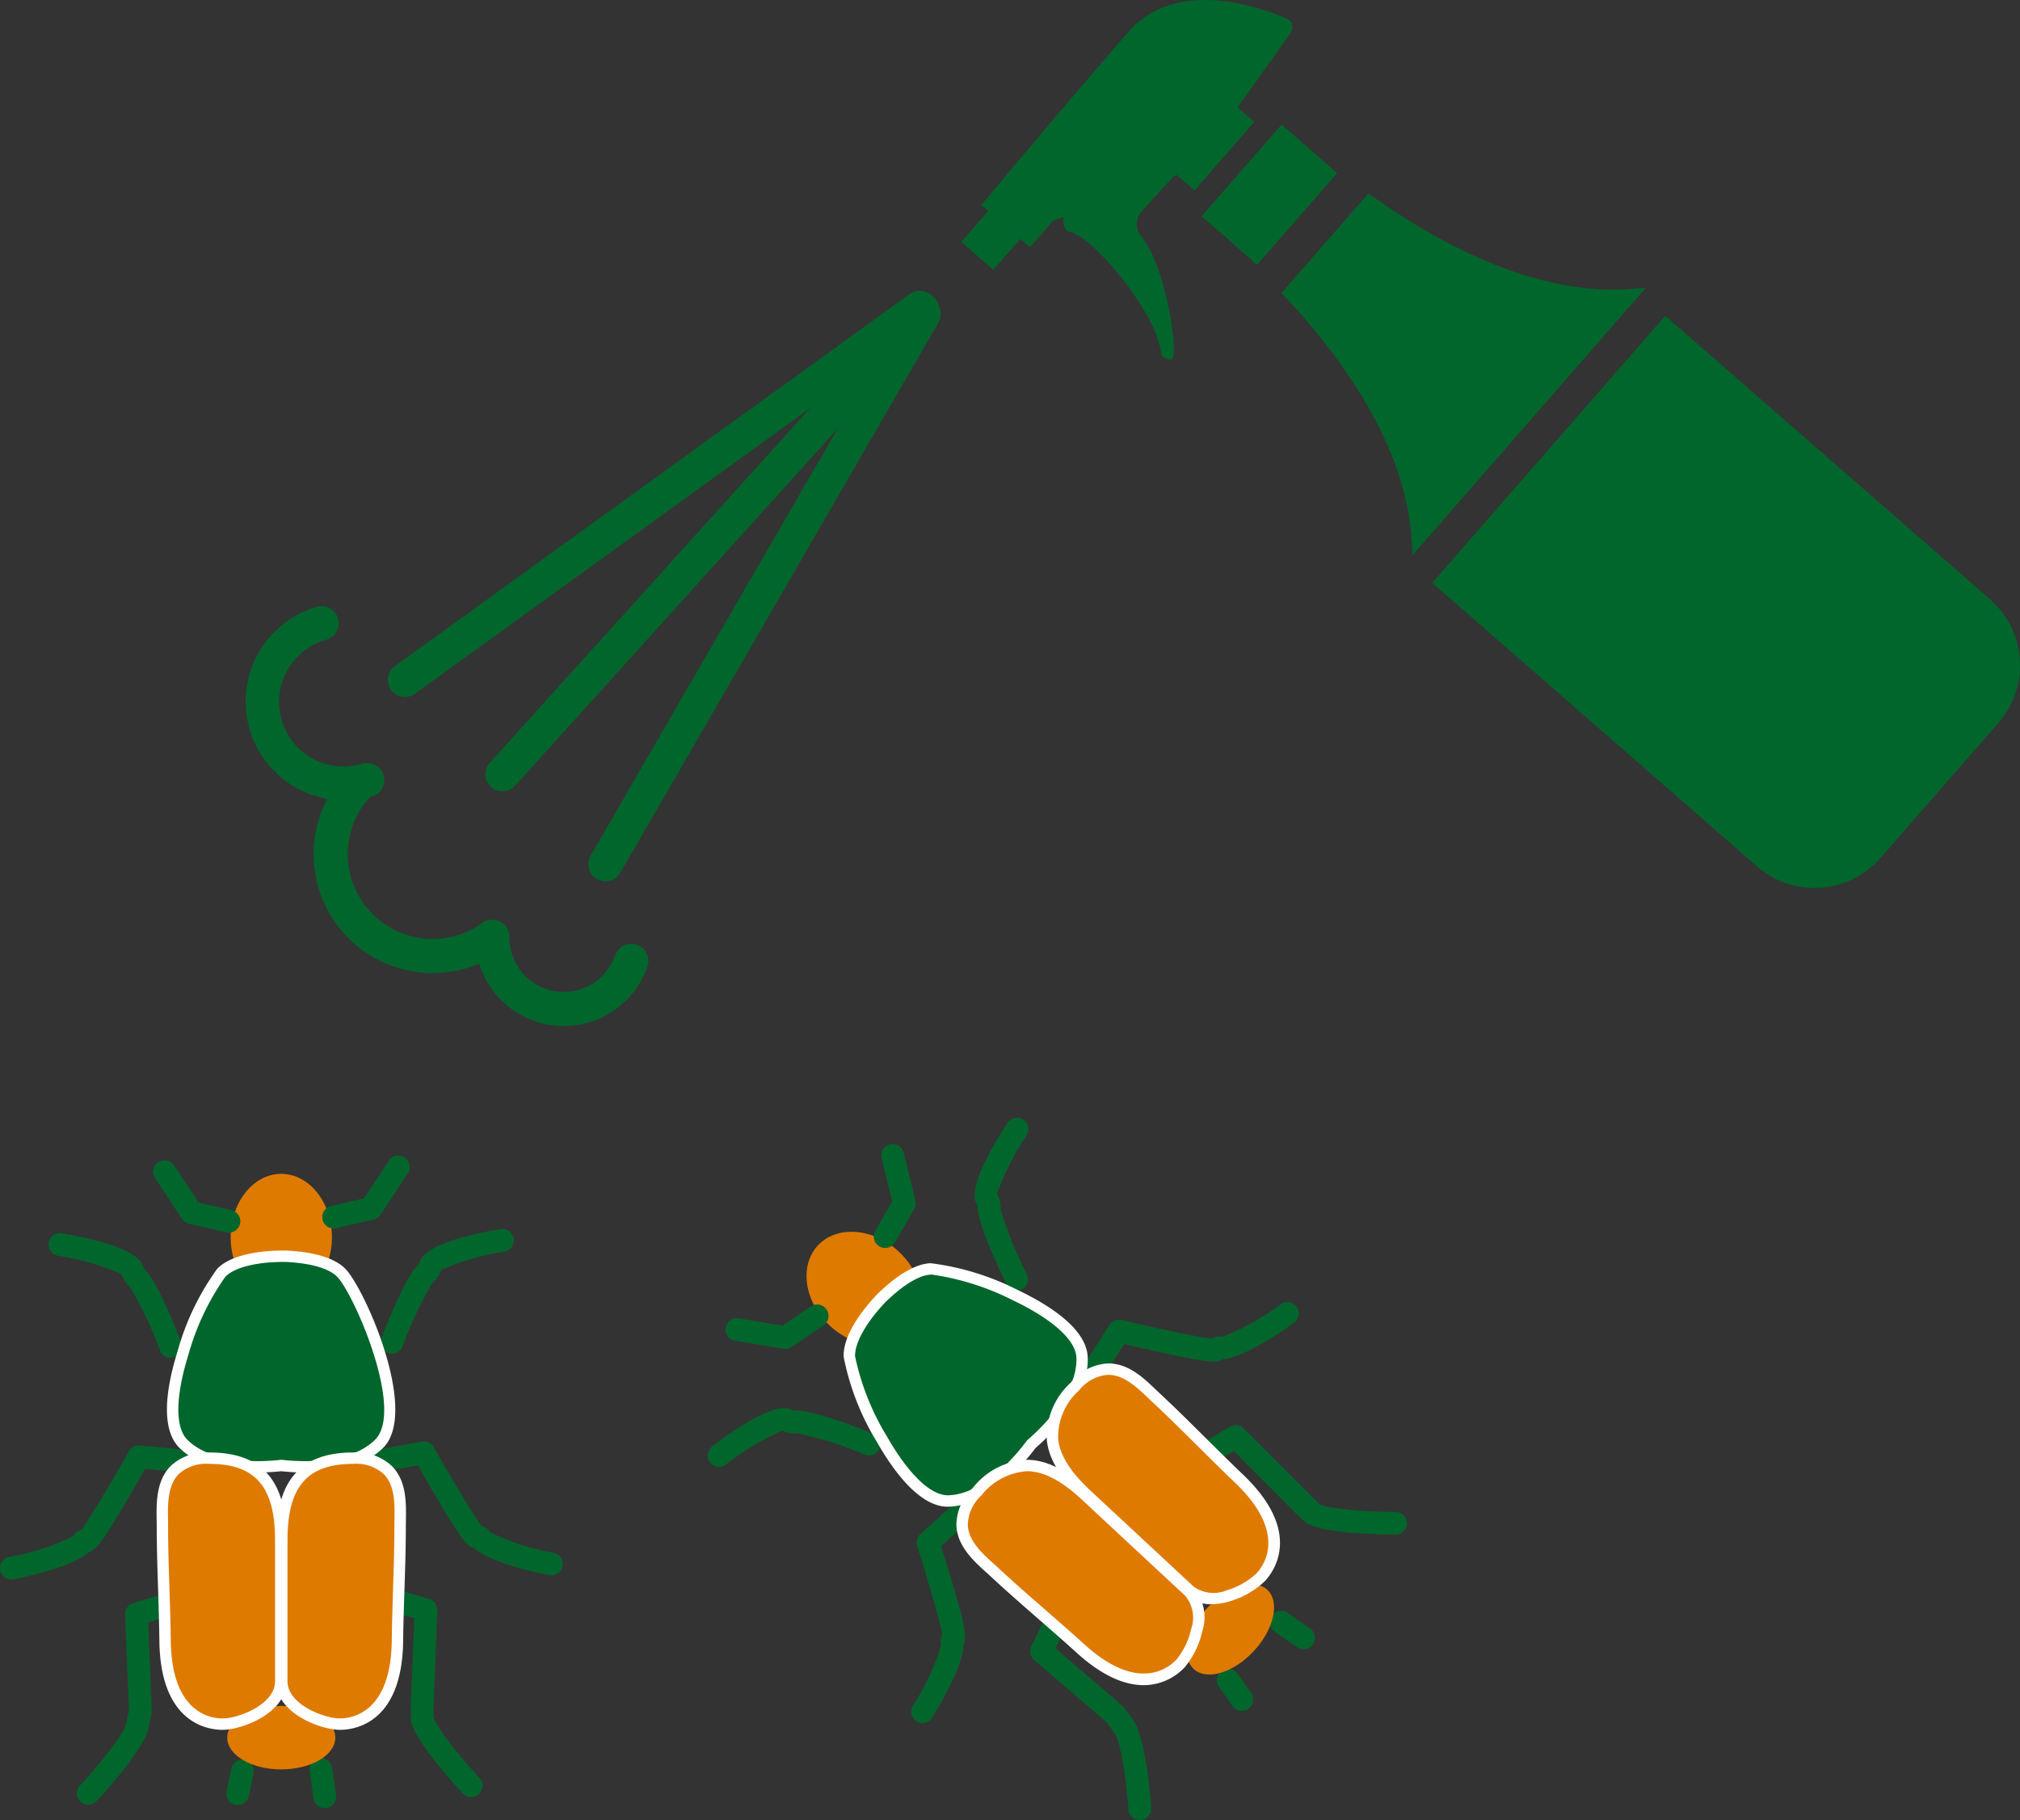 <?xml version="1.0" encoding="UTF-8" standalone="no"?>
<svg
   width="163.482"
   height="147.271"
   viewBox="0 0 163.482 147.271"
   version="1.1"
   id="svg1186"
   sodipodi:docname="privatwaldpflege.svg"
   inkscape:version="1.1.2 (b8e25be833, 2022-02-05)"
   xmlns:inkscape="http://www.inkscape.org/namespaces/inkscape"
   xmlns:sodipodi="http://sodipodi.sourceforge.net/DTD/sodipodi-0.dtd"
   xmlns="http://www.w3.org/2000/svg"
   xmlns:svg="http://www.w3.org/2000/svg">
  <rect x="0" y="0" width="163.482" height="147.271" fill="#333333" stroke="none"/>
  <defs
     id="defs1190" />
  <sodipodi:namedview
     id="namedview1188"
     pagecolor="#ffffff"
     bordercolor="#666666"
     borderopacity="1.0"
     inkscape:pageshadow="2"
     inkscape:pageopacity="0.0"
     inkscape:pagecheckerboard="0"
     showgrid="false"
     fit-margin-top="0"
     fit-margin-left="0"
     fit-margin-right="0"
     fit-margin-bottom="0"
     inkscape:zoom="5.710561"
     inkscape:cx="81.690749"
     inkscape:cy="133.43698"
     inkscape:window-width="1920"
     inkscape:window-height="1027"
     inkscape:window-x="-8"
     inkscape:window-y="-8"
     inkscape:window-maximized="1"
     inkscape:current-layer="svg1186" />
  <g
     id="Gruppe_46"
     data-name="Gruppe 46"
     transform="translate(-73.082,-302.151)">
    <g
       id="Gruppe_43"
       data-name="Gruppe 43"
       transform="translate(92.96,302.152)">
      <g
         id="Gruppe_42"
         data-name="Gruppe 42"
         transform="translate(57.92)">
        <path
           id="Pfad_23"
           data-name="Pfad 23"
           d="m 179.854,310.85 4.287,-6.031 a 0.785,0.785 0 0 0 -0.335,-1.178 c -2.376,-1.012 -8.985,-3.261 -12.776,1.082 -4.681,5.362 -11.913,14.009 -11.913,14.009 l 0.562,0.491 -2.184,2.5 2.592,2.263 2.184,-2.5 0.778,0.68 1.873,-2.146 0.882,-0.326 a 1.119,1.119 0 0 0 0.3,1.171 c 1.885,0.165 7.371,6.716 7.581,10.034 0.347,0.277 0.632,0.4 0.828,0.325 0.653,-0.261 -0.465,-7.6 -2.441,-9.926 a 1.538,1.538 0 0 1 0.018,-2.035 l 2.6,-2.858 0.246,-0.091 1.429,1.248 4.837,-5.541 z"
           transform="translate(-157.495,-302.152)"
           fill="#00662c" />
        <path
           id="Rechteck_226"
           transform="rotate(-48.882,28.974,-12.649)"
           style="fill:#00662c"
           d="M 0,0 H 9.847 V 5.967 H 0 Z" />
        <path
           id="Pfad_24"
           data-name="Pfad 24"
           d="m 213.982,326.864 c -6.192,0.477 -13.257,-2.041 -21,-7.484 l -0.34,-0.238 -7.02,8.043 0.283,0.3 c 6.438,6.934 9.887,13.592 10.252,19.792 l 0.065,1.125 18.879,-21.629 z"
           transform="translate(-159.699,-303.483)"
           fill="#00662c" />
        <path
           id="Pfad_25"
           data-name="Pfad 25"
           d="m 244,352.822 -26.287,-22.945 -18.861,21.609 26.286,22.944 a 7.086,7.086 0 0 0 9.986,-0.678 l 9.553,-10.945 A 7.085,7.085 0 0 0 244,352.822 Z"
           transform="translate(-160.736,-304.324)"
           fill="#00662c" />
      </g>
      <path
         id="Pfad_26"
         data-name="Pfad 26"
         d="m 117.092,368.191 a 1.384,1.384 0 0 1 -1.026,-2.31 l 33.964,-37.595 a 1.382,1.382 0 0 1 2.052,1.853 l -33.964,37.595 a 1.38,1.38 0 0 1 -1.026,0.457 z"
         transform="translate(-96.301,-304.164)"
         fill="#00662c" />
      <path
         id="Pfad_27"
         data-name="Pfad 27"
         d="m 108.523,360.545 a 1.383,1.383 0 0 1 -0.811,-2.5 l 41.692,-30.13 a 1.383,1.383 0 0 1 1.619,2.241 l -41.692,30.13 a 1.381,1.381 0 0 1 -0.808,0.259 z"
         transform="translate(-95.629,-304.15)"
         fill="#00662c" />
      <path
         id="Pfad_28"
         data-name="Pfad 28"
         d="m 126.132,375.505 a 1.383,1.383 0 0 1 -1.2,-2.075 l 25.759,-44.53 a 1.383,1.383 0 0 1 2.394,1.384 l -25.755,44.531 a 1.382,1.382 0 0 1 -1.198,0.69 z"
         transform="translate(-97.009,-304.194)"
         fill="#00662c" />
      <path
         id="Pfad_29"
         data-name="Pfad 29"
         d="m 126.316,382.769 a 1.381,1.381 0 0 0 -1.759,0.853 4.4,4.4 0 0 1 -8.557,-1.49 1.382,1.382 0 0 0 -2.191,-1.132 6.868,6.868 0 0 1 -9.113,-10.176 c 0.006,-0.006 0.006,-0.015 0.012,-0.021 0.067,-0.018 0.135,-0.025 0.2,-0.044 a 1.383,1.383 0 0 0 -0.784,-2.652 5.225,5.225 0 1 1 -2.964,-10.02 1.383,1.383 0 1 0 -0.784,-2.652 7.987,7.987 0 0 0 0.888,15.527 9.612,9.612 0 0 0 2.069,11.615 9.685,9.685 0 0 0 10.223,1.719 7.165,7.165 0 0 0 13.612,0.234 1.383,1.383 0 0 0 -0.852,-1.761 z"
         transform="translate(-94.65,-306.322)"
         fill="#00662c" />
    </g>
    <g
       id="Gruppe_44"
       data-name="Gruppe 44"
       transform="translate(130.355,392.572)">
      <path
         id="Pfad_30"
         data-name="Pfad 30"
         d="m 144.825,411.4 c -1.538,1.653 -1.1,4.567 0.97,6.495 2.07,1.928 5.009,2.152 6.547,0.5 1.538,-1.652 1.1,-4.567 -0.97,-6.495 -2.07,-1.928 -5.009,-2.153 -6.547,-0.5 z"
         transform="translate(-135.905,-401.046)"
         fill="#df7a00" />
      <path
         id="Pfad_31"
         data-name="Pfad 31"
         d="m 154.018,451.907 a 0.921,0.921 0 0 1 -0.774,-1.421 19.062,19.062 0 0 0 2.281,-4.893 0.921,0.921 0 0 1 0.011,-0.636 l 0.076,-0.2 c -0.12,-0.833 -1.1,-4.212 -2.031,-7.184 a 0.922,0.922 0 0 1 0.265,-0.963 l 2.618,-2.341 a 0.922,0.922 0 1 1 1.229,1.374 l -2.176,1.945 c 1.89,6.044 2.175,7.423 1.821,7.922 -0.014,1.982 -2.515,5.925 -2.545,5.971 a 0.92,0.92 0 0 1 -0.775,0.426 z"
         transform="translate(-136.625,-402.906)"
         fill="#00662c" />
      <path
         id="Pfad_32"
         data-name="Pfad 32"
         d="m 136.147,430.534 a 0.922,0.922 0 0 1 -0.565,-1.651 c 1.152,-0.892 4.82,-3.592 6.287,-3.028 v -0.006 a 3.2,3.2 0 0 0 0.363,0.125 c 1.133,-0.1 4.058,0.939 6.372,1.853 a 0.921,0.921 0 1 1 -0.676,1.714 27.879,27.879 0 0 0 -5.492,-1.738 1.934,1.934 0 0 1 -1.163,-0.206 21.5,21.5 0 0 0 -4.564,2.743 0.921,0.921 0 0 1 -0.562,0.194 z"
         transform="translate(-135.224,-402.259)"
         fill="#00662c" />
      <path
         id="Pfad_33"
         data-name="Pfad 33"
         d="m 172.42,460.557 a 0.921,0.921 0 0 1 -0.919,-0.856 c -0.146,-2.077 -0.587,-5.355 -1.11,-6.144 l -0.641,-0.9 -5.887,-5.053 a 0.921,0.921 0 0 1 -0.229,-1.1 l 0.835,-1.723 a 0.922,0.922 0 0 1 1.659,0.8 l -0.526,1.086 5.435,4.664 a 0.945,0.945 0 0 1 0.15,0.165 l 0.723,1.017 c 1,1.5 1.365,6.143 1.429,7.059 a 0.921,0.921 0 0 1 -0.854,0.983 c -0.022,0.002 -0.044,0.002 -0.065,0.002 z"
         transform="translate(-137.443,-403.707)"
         fill="#00662c" />
      <path
         id="Pfad_34"
         data-name="Pfad 34"
         d="m 141.621,420.278 a 0.92,0.92 0 0 1 -0.151,-0.013 l -3.943,-0.659 a 0.922,0.922 0 0 1 0.3,-1.818 l 3.578,0.6 2.259,-1.532 a 0.922,0.922 0 1 1 1.035,1.525 l -2.564,1.739 a 0.925,0.925 0 0 1 -0.514,0.158 z"
         transform="translate(-135.345,-401.547)"
         fill="#00662c" />
      <path
         id="Pfad_35"
         data-name="Pfad 35"
         d="m 169.118,422.834 a 0.922,0.922 0 0 1 -0.775,-1.418 l 1.982,-3.1 a 0.921,0.921 0 0 1 0.989,-0.4 c 3.031,0.716 6.472,1.447 7.312,1.508 l 0.19,-0.089 a 0.919,0.919 0 0 1 0.633,-0.057 19.082,19.082 0 0 0 4.716,-2.628 0.922,0.922 0 0 1 1.108,1.474 c -0.044,0.032 -3.8,2.81 -5.773,2.967 -0.469,0.39 -1.859,0.206 -7.974,-1.231 l -1.629,2.548 a 0.921,0.921 0 0 1 -0.779,0.426 z"
         transform="translate(-137.808,-401.529)"
         fill="#00662c" />
      <path
         id="Pfad_36"
         data-name="Pfad 36"
         d="m 162.062,414.261 a 0.923,0.923 0 0 1 -0.832,-0.523 c -1.076,-2.241 -2.323,-5.087 -2.307,-6.222 a 3.112,3.112 0 0 0 -0.149,-0.352 h 0.006 c -0.671,-1.422 1.758,-5.276 2.565,-6.489 a 0.922,0.922 0 0 1 1.535,1.021 21.51,21.51 0 0 0 -2.407,4.749 1.946,1.946 0 0 1 0.286,1.19 30.353,30.353 0 0 0 2.134,5.308 0.922,0.922 0 0 1 -0.829,1.322 z"
         transform="translate(-137.061,-400.259)"
         fill="#00662c" />
      <path
         id="Pfad_37"
         data-name="Pfad 37"
         d="m 194.175,436.123 c -1.057,0 -5.543,-0.053 -7.051,-0.9 a 0.928,0.928 0 0 1 -0.175,-0.128 l -0.691,-0.643 -5.065,-5.1 -1.409,0.834 a 0.922,0.922 0 0 1 -0.939,-1.586 l 2.028,-1.2 a 0.919,0.919 0 0 1 1.124,0.144 l 6.117,6.12 c 0.943,0.436 4.1,0.624 6.125,0.623 a 0.922,0.922 0 1 1 0,1.843 z"
         transform="translate(-138.607,-402.375)"
         fill="#00662c" />
      <path
         id="Pfad_38"
         data-name="Pfad 38"
         d="m 150.734,411 a 0.921,0.921 0 0 1 -0.8,-1.383 l 1.366,-2.362 -0.854,-3.526 a 0.921,0.921 0 1 1 1.791,-0.434 l 0.942,3.884 a 0.918,0.918 0 0 1 -0.1,0.678 l -1.551,2.683 a 0.92,0.92 0 0 1 -0.794,0.46 z"
         transform="translate(-136.368,-400.442)"
         fill="#00662c" />
      <path
         id="Pfad_39"
         data-name="Pfad 39"
         d="m 187.31,446.678 a 0.911,0.911 0 0 1 -0.525,-0.165 l -1.827,-1.269 a 0.921,0.921 0 1 1 1.052,-1.513 l 1.827,1.269 a 0.921,0.921 0 0 1 -0.526,1.678 z"
         transform="translate(-139.09,-403.653)"
         fill="#00662c" />
      <path
         id="Pfad_40"
         data-name="Pfad 40"
         d="m 181.967,452.07 a 0.924,0.924 0 0 1 -0.753,-0.388 l -1.078,-1.52 a 0.921,0.921 0 1 1 1.5,-1.066 l 1.079,1.519 a 0.922,0.922 0 0 1 -0.75,1.455 z"
         transform="translate(-138.73,-404.056)"
         fill="#00662c" />
      <path
         id="Pfad_41"
         data-name="Pfad 41"
         d="m 178.959,443.146 c -1.67,1.8 -2.153,3.971 -1.1,4.952 1.038,0.966 3.218,0.314 4.861,-1.452 1.643,-1.766 2.135,-3.987 1.1,-4.952 -1.056,-0.981 -3.19,-0.343 -4.861,1.452 z"
         transform="translate(-138.521,-403.47)"
         fill="#df7a00" />
      <path
         id="Pfad_42"
         data-name="Pfad 42"
         d="m 162.391,427.73 a 16.66,16.66 0 0 0 1.374,-1.319 c 1.277,-1.373 2.813,-3.493 2.735,-5.686 -0.137,-3.806 -10.158,-7.247 -12.237,-7.172 -1.067,0.039 -2.465,0.857 -4.01,2.368 -0.056,0.058 -0.147,0.152 -0.253,0.269 l -0.32,0.363 c -1.338,1.571 -2.054,3.024 -2.015,4.092 a 20.536,20.536 0 0 0 2.629,6.678 c 1.875,3.288 3.8,5.066 5.406,5.009 3.147,-0.113 5.909,-3.541 6.691,-4.602 z"
         transform="translate(-136.199,-401.301)"
         fill="#00662c" />
      <path
         id="Pfad_43"
         data-name="Pfad 43"
         d="m 155.584,432.755 c -1.794,0 -3.771,-1.809 -5.73,-5.242 a 20.818,20.818 0 0 1 -2.688,-6.89 c -0.043,-1.2 0.691,-2.724 2.124,-4.408 l 0.325,-0.369 c 0.115,-0.126 0.208,-0.224 0.266,-0.284 1.638,-1.6 3.13,-2.465 4.326,-2.508 a 21.3,21.3 0 0 1 7.06,2.175 c 2.533,1.207 5.57,3.131 5.652,5.44 0.085,2.343 -1.507,4.565 -2.857,6.017 a 17.124,17.124 0 0 1 -1.372,1.322 c -0.846,1.14 -3.7,4.627 -7.013,4.746 z M 154.3,413.974 h -0.056 c -0.948,0.034 -2.264,0.829 -3.705,2.237 -0.044,0.046 -0.131,0.137 -0.234,0.25 l -0.314,0.357 c -1.24,1.456 -1.935,2.833 -1.9,3.771 a 20.517,20.517 0 0 0 2.569,6.467 c 1.759,3.086 3.57,4.816 4.991,4.776 2.942,-0.106 5.593,-3.405 6.334,-4.415 l 0.072,-0.077 a 16.23,16.23 0 0 0 1.336,-1.283 c 1.231,-1.323 2.684,-3.327 2.611,-5.354 -0.052,-1.422 -1.921,-3.113 -5.128,-4.643 a 21.069,21.069 0 0 0 -6.576,-2.086 z"
         transform="translate(-136.16,-401.262)"
         fill="#ffffff" />
      <path
         id="Pfad_44"
         data-name="Pfad 44"
         d="m 175.929,441.009 -8.369,-7.786 c -3.355,-3.121 -6.065,-3.208 -8.789,-0.281 a 3.74,3.74 0 0 0 -1.2,2.714 c 0.065,1.484 1.278,2.578 2.25,3.453 l 0.372,0.339 c 1.268,1.18 2.593,2.335 3.875,3.451 1.036,0.9 2.072,1.805 3.089,2.729 4.629,4.207 7.371,1.973 8.1,1.188 0.93,-1.001 2.319,-4.274 0.672,-5.807 z"
         transform="translate(-136.975,-402.653)"
         fill="#df7a00" />
      <path
         id="Pfad_45"
         data-name="Pfad 45"
         d="m 172.219,448.547 c -1.407,0 -3.218,-0.622 -5.414,-2.617 -0.992,-0.9 -2,-1.781 -3.012,-2.661 l -0.07,-0.062 c -1.281,-1.116 -2.606,-2.271 -3.886,-3.462 l -0.369,-0.336 c -0.982,-0.885 -2.326,-2.1 -2.4,-3.773 a 4.162,4.162 0 0 1 1.325,-3.048 5.9,5.9 0 0 1 4.51,-2.275 c 1.539,0.049 3.152,0.877 4.93,2.532 l 8.369,7.785 a 3.575,3.575 0 0 1 0.766,3.544 6.954,6.954 0 0 1 -1.416,2.916 4.569,4.569 0 0 1 -3.333,1.457 z m -9.458,-17.312 a 5.138,5.138 0 0 0 -3.69,1.982 3.309,3.309 0 0 0 -1.08,2.381 c 0.056,1.29 1.187,2.311 2.1,3.13 l 0.375,0.342 c 1.272,1.183 2.592,2.333 3.867,3.444 l 0.07,0.062 c 1.015,0.884 2.03,1.769 3.027,2.674 4.317,3.923 6.8,1.923 7.454,1.215 a 6.038,6.038 0 0 0 1.192,-2.492 2.76,2.76 0 0 0 -0.5,-2.664 l -8.369,-7.786 c -1.607,-1.5 -3.025,-2.243 -4.332,-2.285 -0.038,-0.003 -0.075,-0.003 -0.114,-0.003 z"
         transform="translate(-136.936,-402.614)"
         fill="#ffffff" />
      <path
         id="Pfad_46"
         data-name="Pfad 46"
         d="m 169.947,422.357 a 3.735,3.735 0 0 0 -2.622,1.4 c -2.723,2.926 -2.441,5.624 0.914,8.745 l 8.369,7.786 c 1.647,1.533 4.813,-0.088 5.744,-1.088 0.73,-0.785 2.761,-3.682 -1.768,-8 -1,-0.949 -1.973,-1.919 -2.949,-2.888 -1.2,-1.2 -2.45,-2.433 -3.71,-3.6 l -0.369,-0.35 c -0.947,-0.916 -2.125,-2.047 -3.609,-2.005 z"
         transform="translate(-137.595,-401.991)"
         fill="#df7a00" />
      <path
         id="Pfad_47"
         data-name="Pfad 47"
         d="m 178.337,441.332 a 2.974,2.974 0 0 1 -2.083,-0.751 l -8.369,-7.786 c -1.778,-1.654 -2.72,-3.2 -2.88,-4.734 a 5.908,5.908 0 0 1 1.943,-4.662 4.167,4.167 0 0 1 2.947,-1.542 c 1.672,-0.053 2.931,1.157 3.94,2.125 l 0.369,0.349 c 1.264,1.176 2.511,2.415 3.716,3.613 0.991,0.982 1.957,1.942 2.942,2.881 4.836,4.605 2.591,7.781 1.788,8.643 a 6.96,6.96 0 0 1 -2.806,1.622 5.217,5.217 0 0 1 -1.507,0.242 z m -8.351,-18.555 h -0.065 a 3.306,3.306 0 0 0 -2.3,1.249 5.063,5.063 0 0 0 -1.7,3.938 c 0.136,1.3 0.984,2.66 2.592,4.156 l 8.369,7.786 a 2.763,2.763 0 0 0 2.693,0.3 6.063,6.063 0 0 0 2.4,-1.368 c 0.657,-0.707 2.475,-3.325 -1.749,-7.348 -0.99,-0.943 -1.96,-1.907 -2.931,-2.871 -1.225,-1.217 -2.466,-2.45 -3.723,-3.618 l -0.372,-0.353 c -0.873,-0.835 -1.952,-1.871 -3.214,-1.871 z"
         transform="translate(-137.556,-401.952)"
         fill="#ffffff" />
    </g>
    <g
       id="Gruppe_45"
       data-name="Gruppe 45"
       transform="translate(73.075,395.682)">
      <path
         id="Pfad_48"
         data-name="Pfad 48"
         d="m 97.433,405.208 c -2.258,0 -4.095,2.3 -4.095,5.134 0,2.834 1.837,5.134 4.095,5.134 2.258,0 4.1,-2.3 4.1,-5.134 0,-2.834 -1.842,-5.134 -4.1,-5.134 z"
         transform="translate(-74.663,-403.757)"
         fill="#df7a00" />
      <path
         id="Pfad_49"
         data-name="Pfad 49"
         d="m 74,439.9 a 0.922,0.922 0 0 1 -0.162,-1.829 19.113,19.113 0 0 0 5.137,-1.663 0.925,0.925 0 0 1 0.473,-0.426 l 0.194,-0.078 c 0.529,-0.656 2.336,-3.672 3.877,-6.38 a 0.924,0.924 0 0 1 0.886,-0.464 l 3.5,0.323 a 0.921,0.921 0 1 1 -0.17,1.835 l -2.906,-0.267 c -3.138,5.5 -3.954,6.649 -4.559,6.729 -1.461,1.339 -6.052,2.194 -6.1,2.2 A 0.994,0.994 0 0 1 74,439.9 Z"
         transform="translate(-73.075,-405.626)"
         fill="#00662c" />
      <path
         id="Pfad_50"
         data-name="Pfad 50"
         d="m 87.224,420.5 a 0.922,0.922 0 0 1 -0.859,-0.586 28.668,28.668 0 0 0 -2.467,-5.2 c -0.072,-0.046 -0.342,-0.231 -0.642,-0.992 a 21.424,21.424 0 0 0 -5.116,-1.474 0.922,0.922 0 1 1 0.3,-1.819 c 1.438,0.236 5.913,1.082 6.5,2.542 h 0.006 a 3.151,3.151 0 0 0 0.157,0.351 c 0.841,0.761 2.076,3.611 2.984,5.926 a 0.925,0.925 0 0 1 -0.858,1.259 z"
         transform="translate(-73.411,-404.165)"
         fill="#00662c" />
      <path
         id="Pfad_51"
         data-name="Pfad 51"
         d="m 80.757,459.154 a 0.922,0.922 0 0 1 -0.674,-1.551 c 1.42,-1.521 3.521,-4.076 3.742,-5 l 0.222,-1.081 -0.31,-7.754 a 0.922,0.922 0 0 1 0.65,-0.918 l 1.832,-0.563 a 0.922,0.922 0 0 1 0.541,1.762 l -1.153,0.355 0.287,7.157 a 0.955,0.955 0 0 1 -0.018,0.223 l -0.252,1.221 c -0.42,1.751 -3.567,5.184 -4.194,5.854 a 0.916,0.916 0 0 1 -0.673,0.295 z"
         transform="translate(-73.605,-406.659)"
         fill="#00662c" />
      <path
         id="Pfad_52"
         data-name="Pfad 52"
         d="m 92.661,409.87 a 0.932,0.932 0 0 1 -0.206,-0.023 l -3.02,-0.692 a 0.928,0.928 0 0 1 -0.564,-0.391 l -2.2,-3.335 a 0.922,0.922 0 0 1 1.538,-1.016 l 2,3.028 2.661,0.609 a 0.922,0.922 0 0 1 -0.206,1.82 z"
         transform="translate(-74.128,-403.662)"
         fill="#00662c" />
      <path
         id="Pfad_53"
         data-name="Pfad 53"
         d="m 120.225,439.533 a 0.905,0.905 0 0 1 -0.164,-0.015 c -0.053,-0.009 -4.644,-0.865 -6.1,-2.206 -0.6,-0.079 -1.417,-1.221 -4.53,-6.676 l -2.976,0.543 a 0.922,0.922 0 0 1 -0.33,-1.814 l 3.618,-0.66 a 0.923,0.923 0 0 1 0.966,0.451 c 1.541,2.709 3.348,5.725 3.877,6.381 l 0.2,0.078 a 0.918,0.918 0 0 1 0.472,0.425 19.093,19.093 0 0 0 5.137,1.663 0.922,0.922 0 0 1 -0.161,1.829 z"
         transform="translate(-75.605,-405.597)"
         fill="#00662c" />
      <path
         id="Pfad_54"
         data-name="Pfad 54"
         d="m 107.422,420.138 a 0.9,0.9 0 0 1 -0.335,-0.065 0.921,0.921 0 0 1 -0.523,-1.194 c 0.908,-2.315 2.143,-5.165 2.985,-5.926 a 3.469,3.469 0 0 0 0.156,-0.349 h 0.006 c 0.583,-1.46 5.061,-2.306 6.5,-2.542 a 0.921,0.921 0 1 1 0.3,1.818 21.468,21.468 0 0 0 -5.116,1.474 1.946,1.946 0 0 1 -0.677,1.019 30.307,30.307 0 0 0 -2.432,5.177 0.923,0.923 0 0 1 -0.864,0.588 z"
         transform="translate(-75.694,-404.137)"
         fill="#00662c" />
      <path
         id="Pfad_55"
         data-name="Pfad 55"
         d="m 113.873,458.5 a 0.92,0.92 0 0 1 -0.674,-0.293 c -0.627,-0.67 -3.773,-4.1 -4.187,-5.826 a 0.937,0.937 0 0 1 -0.025,-0.215 v -0.944 l 0.287,-7.186 -1.57,-0.463 a 0.922,0.922 0 0 1 0.522,-1.769 l 2.259,0.667 a 0.922,0.922 0 0 1 0.66,0.921 l -0.314,7.866 v 0.781 c 0.323,0.986 2.339,3.435 3.717,4.909 a 0.922,0.922 0 0 1 -0.674,1.551 z"
         transform="translate(-75.737,-406.622)"
         fill="#00662c" />
      <path
         id="Pfad_56"
         data-name="Pfad 56"
         d="m 102.3,409.5 a 0.922,0.922 0 0 1 -0.206,-1.82 l 2.661,-0.609 2,-3.027 a 0.922,0.922 0 1 1 1.538,1.016 l -2.2,3.335 a 0.924,0.924 0 0 1 -0.564,0.391 l -3.02,0.692 A 0.933,0.933 0 0 1 102.3,409.5 Z"
         transform="translate(-75.293,-403.634)"
         fill="#00662c" />
      <path
         id="Pfad_57"
         data-name="Pfad 57"
         d="m 101.5,460.55 a 0.923,0.923 0 0 1 -0.912,-0.792 l -0.314,-2.2 a 0.922,0.922 0 0 1 1.825,-0.261 l 0.315,2.2 a 0.928,0.928 0 0 1 -0.914,1.053 z"
         transform="translate(-75.206,-407.776)"
         fill="#00662c" />
      <path
         id="Pfad_58"
         data-name="Pfad 58"
         d="m 93.88,460.309 a 0.934,0.934 0 0 1 -0.187,-0.019 0.921,0.921 0 0 1 -0.715,-1.09 l 0.377,-1.824 a 0.922,0.922 0 0 1 1.806,0.373 l -0.378,1.825 a 0.923,0.923 0 0 1 -0.903,0.735 z"
         transform="translate(-74.633,-407.787)"
         fill="#00662c" />
      <path
         id="Pfad_59"
         data-name="Pfad 59"
         d="m 97.409,451.917 c -2.452,0 -4.373,1.128 -4.373,2.569 0,1.417 1.962,2.57 4.373,2.57 2.411,0 4.373,-1.153 4.373,-2.57 0,-1.441 -1.92,-2.569 -4.373,-2.569 z"
         transform="translate(-74.639,-407.417)"
         fill="#df7a00" />
      <path
         id="Pfad_60"
         data-name="Pfad 60"
         d="m 97.029,429.369 a 16.769,16.769 0 0 0 1.9,0.108 c 1.876,0 4.474,-0.32 6.025,-1.871 2.694,-2.694 -1.614,-12.374 -3.084,-13.844 -0.755,-0.756 -2.306,-1.221 -4.465,-1.323 -0.08,0 -0.21,0 -0.369,0 l -0.483,0.013 c -2.063,0.091 -3.614,0.557 -4.369,1.312 a 20.525,20.525 0 0 0 -3.1,6.473 c -1.13,3.613 -1.123,6.23 0.016,7.371 2.229,2.224 6.619,1.913 7.929,1.761 z"
         transform="translate(-74.264,-404.323)"
         fill="#00662c" />
      <path
         id="Pfad_61"
         data-name="Pfad 61"
         d="m 98.892,429.9 a 17.266,17.266 0 0 1 -1.9,-0.105 c -1.411,0.158 -5.909,0.442 -8.251,-1.9 -1.286,-1.286 -1.331,-3.994 -0.13,-7.834 a 20.815,20.815 0 0 1 3.213,-6.662 c 0.849,-0.849 2.464,-1.348 4.675,-1.447 l 0.491,-0.012 c 0.172,0 0.306,0 0.39,0 2.288,0.109 3.937,0.613 4.782,1.458 1.57,1.571 6.014,11.566 3.083,14.5 -1.66,1.653 -4.371,2.002 -6.353,2.002 z m -1.9,-1.033 0.053,0.007 c 1.349,0.157 5.488,0.427 7.547,-1.632 2.4,-2.4 -1.739,-11.848 -3.083,-13.191 -0.671,-0.672 -2.149,-1.094 -4.161,-1.19 -0.065,0 -0.19,0 -0.343,0 l -0.476,0.013 c -1.911,0.084 -3.392,0.513 -4.054,1.178 a 20.483,20.483 0 0 0 -2.986,6.285 c -1.061,3.391 -1.1,5.908 -0.1,6.907 2.082,2.082 6.3,1.775 7.547,1.632 z"
         transform="translate(-74.224,-404.284)"
         fill="#ffffff" />
      <path
         id="Pfad_62"
         data-name="Pfad 62"
         d="M 96.919,448.226 V 436.8 c 0,-4.581 -1.782,-6.626 -5.781,-6.626 a 3.735,3.735 0 0 0 -2.806,0.969 c -1.041,1.058 -1.016,2.691 -1,4 l 0.006,0.5 c 0,1.733 0.057,3.49 0.112,5.188 0.045,1.374 0.09,2.746 0.106,4.122 0.074,6.254 3.577,6.741 4.649,6.741 1.371,-0.004 4.714,-1.217 4.714,-3.468 z"
         transform="translate(-74.192,-405.713)"
         fill="#df7a00" />
      <path
         id="Pfad_63"
         data-name="Pfad 63"
         d="m 92.17,452.112 c -1.179,0 -5.031,-0.519 -5.111,-7.2 -0.016,-1.344 -0.059,-2.687 -0.1,-4.031 -0.058,-1.777 -0.115,-3.533 -0.115,-5.283 l -0.006,-0.5 c -0.02,-1.322 -0.048,-3.132 1.128,-4.327 A 4.17,4.17 0 0 1 91.1,429.67 c 4.259,0 6.241,2.252 6.241,7.087 v 11.43 c -10e-4,2.59 -3.624,3.925 -5.171,3.925 z m -1.07,-21.52 a 3.309,3.309 0 0 0 -2.478,0.83 c -0.906,0.921 -0.882,2.444 -0.864,3.668 l 0.006,0.506 c 0,1.74 0.057,3.487 0.112,5.178 0.046,1.43 0.09,2.78 0.106,4.131 0.069,5.832 3.224,6.286 4.189,6.286 1.3,0 4.249,-1.135 4.249,-3 v -11.43 c -0.001,-4.325 -1.592,-6.169 -5.32,-6.169 z"
         transform="translate(-74.153,-405.674)"
         fill="#ffffff" />
      <path
         id="Pfad_64"
         data-name="Pfad 64"
         d="m 106.415,431.14 a 3.732,3.732 0 0 0 -2.806,-0.97 c -4,0 -5.781,2.044 -5.781,6.626 v 11.43 c 0,2.251 3.343,3.464 4.71,3.464 1.072,0 4.576,-0.487 4.65,-6.741 0.016,-1.376 0.061,-2.751 0.106,-4.126 0.055,-1.7 0.112,-3.452 0.112,-5.171 l 0.006,-0.509 c 0.02,-1.313 0.044,-2.943 -0.997,-4.003 z"
         transform="translate(-75.015,-405.713)"
         fill="#df7a00" />
      <path
         id="Pfad_65"
         data-name="Pfad 65"
         d="m 102.5,452.112 c -1.547,0 -5.17,-1.335 -5.17,-3.925 v -11.43 c 0,-4.835 1.983,-7.087 6.241,-7.087 a 4.168,4.168 0 0 1 3.135,1.107 c 1.176,1.194 1.149,2.935 1.128,4.332 l -0.006,0.509 c 0,1.733 -0.057,3.486 -0.112,5.181 -0.047,1.422 -0.09,2.769 -0.106,4.116 -0.08,6.678 -3.933,7.197 -5.11,7.197 z m 1.071,-21.52 c -3.729,0 -5.32,1.844 -5.32,6.165 v 11.43 c 0,1.869 2.951,3 4.249,3 0.965,0 4.12,-0.453 4.189,-6.286 0.016,-1.355 0.06,-2.708 0.1,-4.061 0.057,-1.764 0.114,-3.509 0.114,-5.232 l 0.006,-0.513 c 0.019,-1.229 0.042,-2.756 -0.864,-3.675 v 0 a 3.307,3.307 0 0 0 -2.476,-0.828 z"
         transform="translate(-74.976,-405.674)"
         fill="#ffffff" />
    </g>
  </g>
</svg>
